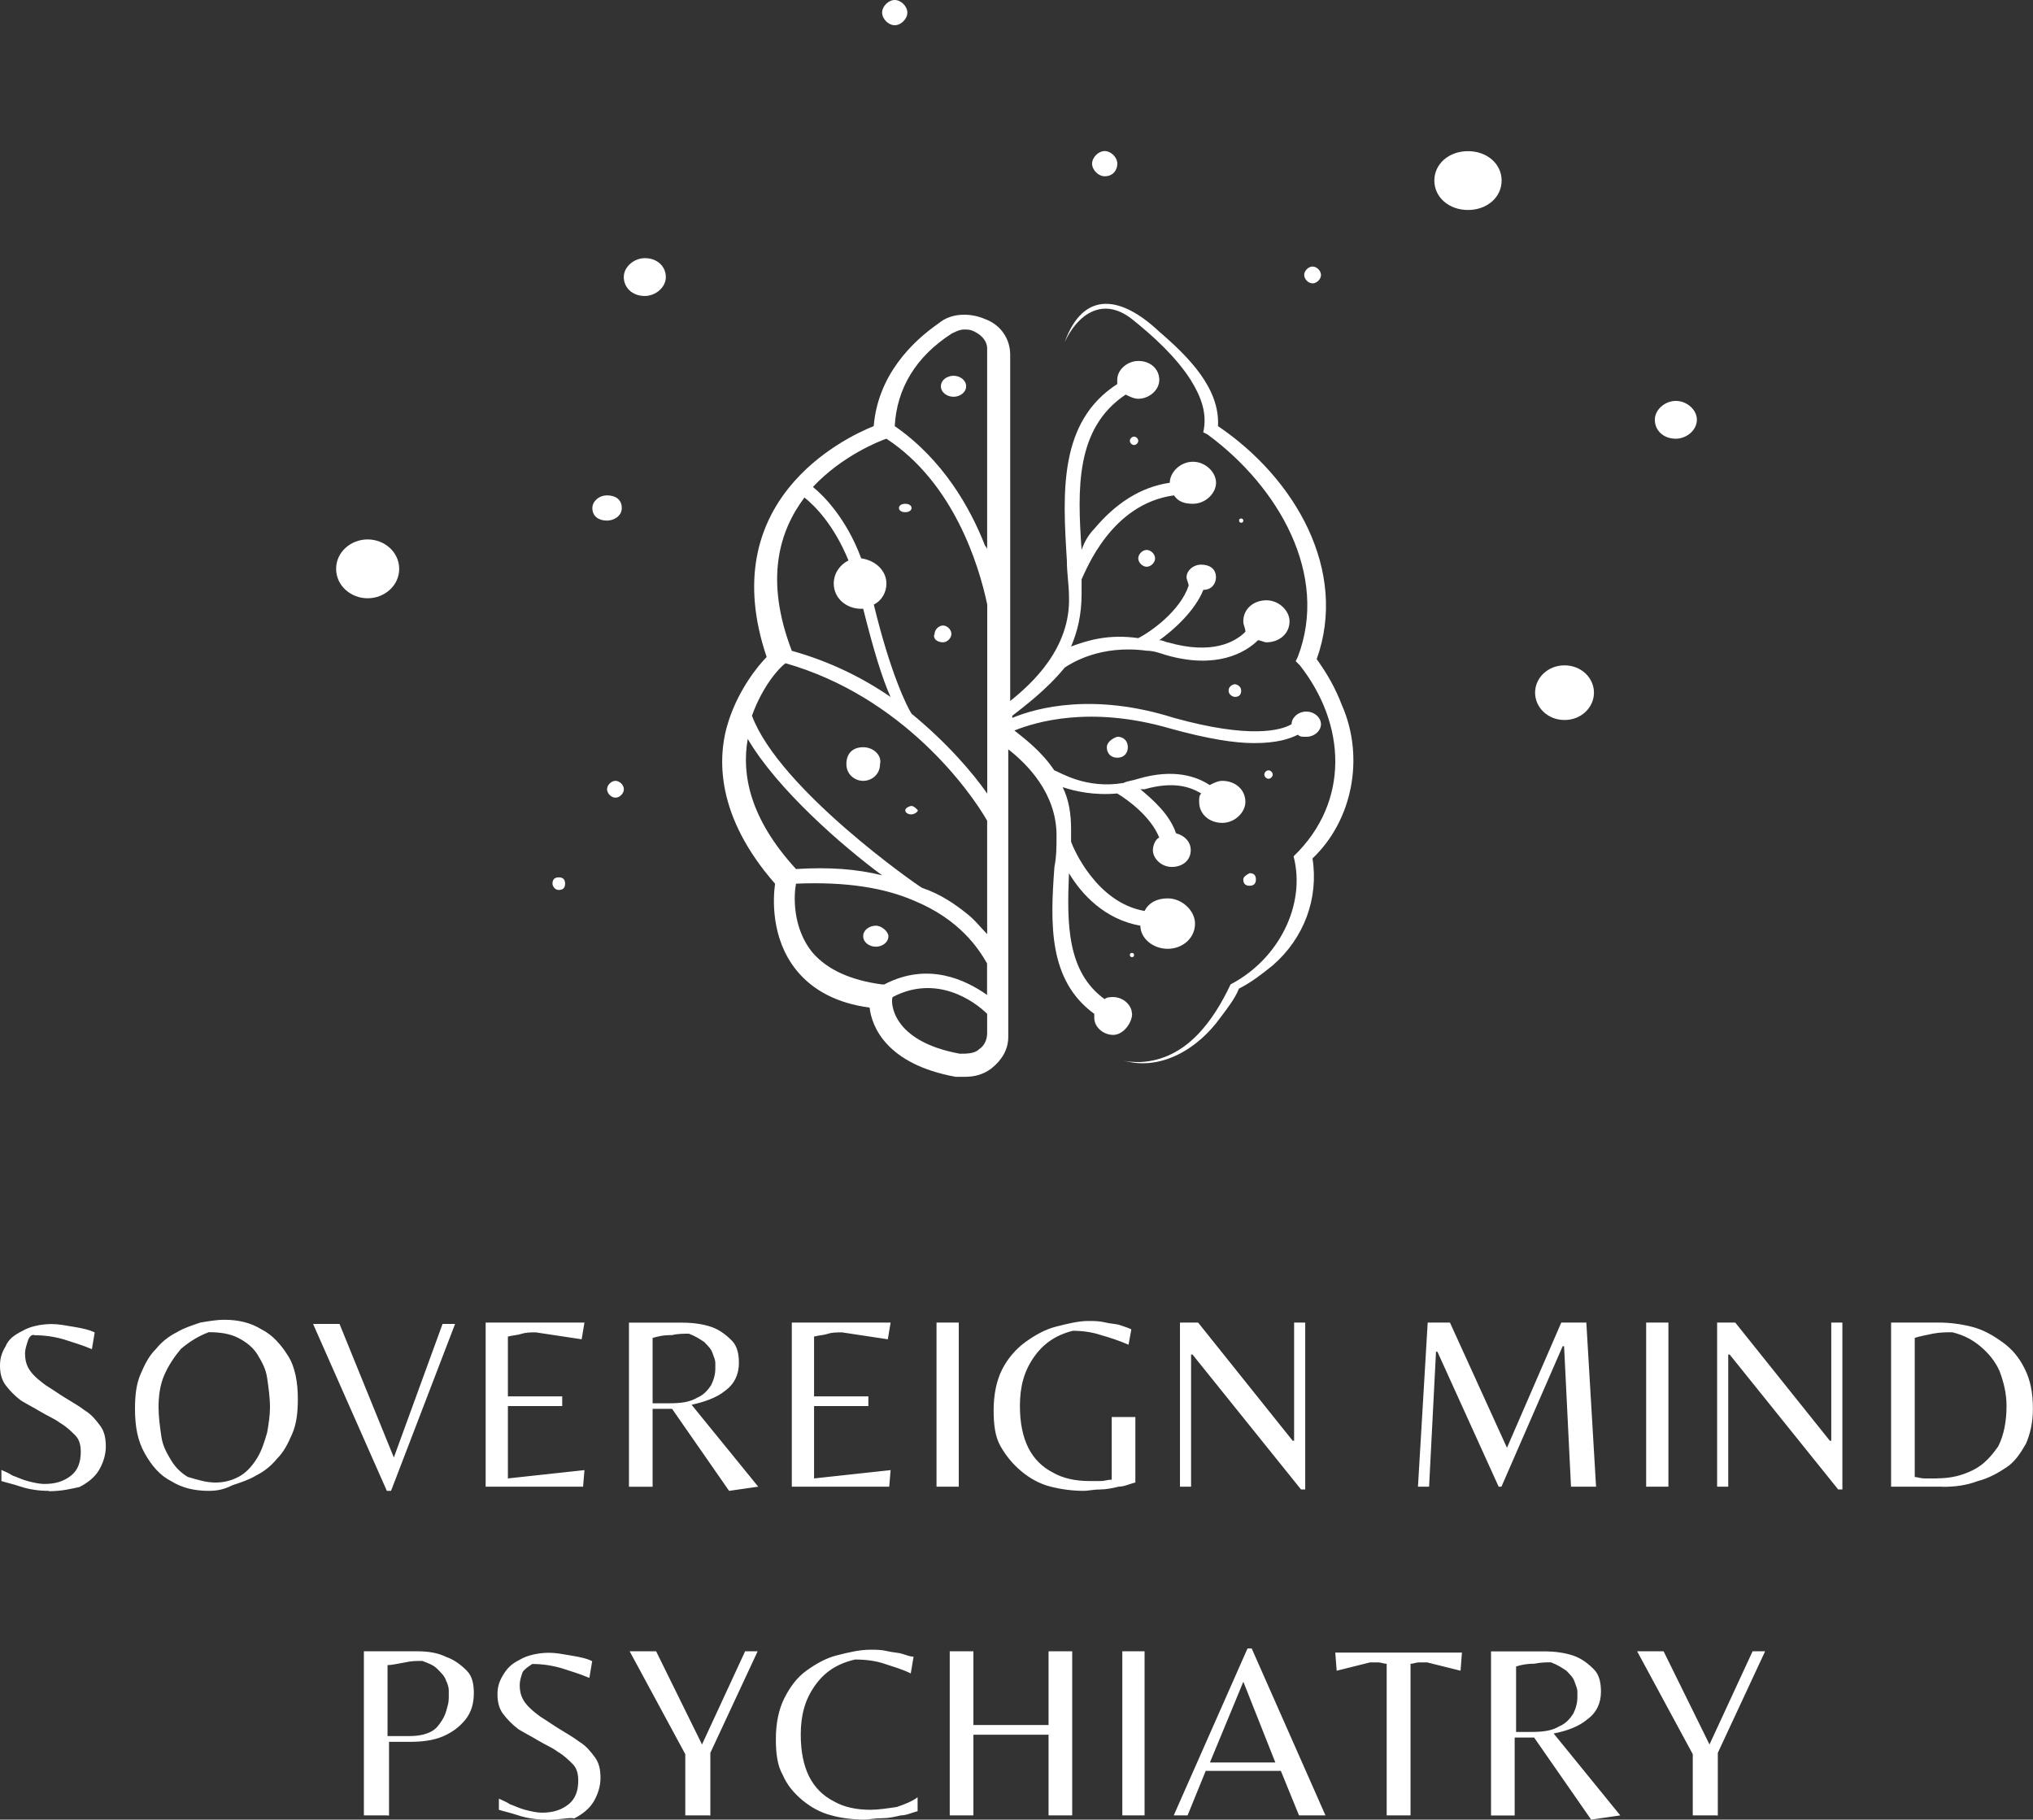 <svg xmlns="http://www.w3.org/2000/svg" width="200" height="179" viewBox="0 0 200 179" fill="none"><rect x="0" y="0" width="200" height="179" fill="#333333" stroke="none"/><g clip-path="url(#clip0_6_574)"><path d="M132.015 69.381C131.394 67.727 130.567 66.28 129.533 64.841C132.635 56.166 127.465 47.087 119.821 41.918C120.028 38.205 116.925 35.104 114.038 32.623C110.324 29.117 106.601 28.497 104.74 33.657C105.981 30.969 108.454 29.117 111.35 31.383C113.418 33.036 115.684 35.095 117.132 37.37C118.166 39.023 118.787 40.678 118.373 42.53L118.787 42.736C125.81 47.896 130.765 56.571 127.671 64.626L127.465 65.039L127.878 65.453C132.42 71.233 132.834 78.874 127.258 84.241C128.499 88.987 125.81 94.363 121.062 96.835C119.407 100.341 116.727 104.27 112.177 104.476C111.556 104.476 110.936 104.476 110.315 104.27C114.236 105.51 117.959 103.029 120.028 100.143C120.648 99.316 121.475 98.282 121.889 97.249C123.13 96.629 124.164 95.802 125.198 94.975C128.301 92.287 129.74 88.367 129.119 84.448C133.04 80.735 134.281 74.532 132.015 69.372V69.381Z" fill="white"></path><path d="M111.358 99.738C111.358 98.911 110.531 98.084 109.497 98.084C109.29 98.084 108.876 98.084 108.669 98.291C104.955 95.603 104.955 90.857 105.162 85.903C106.403 87.971 108.669 90.443 112.185 91.064C112.185 92.304 113.426 93.338 114.874 93.338C116.322 93.338 117.563 92.304 117.563 90.857C117.563 89.616 116.322 88.376 114.874 88.376C113.84 88.376 113.013 88.789 112.599 89.616C107.851 88.789 105.576 83.422 105.369 82.802V81.562C105.369 80.115 105.162 78.667 104.542 77.436C105.782 77.849 107.644 78.263 109.91 78.056C110.944 78.676 113.22 80.33 114.038 82.389C113.625 82.596 113.418 83.216 113.418 83.629C113.418 84.456 114.245 85.283 115.279 85.283C116.313 85.283 117.141 84.663 117.141 83.629C117.141 82.802 116.52 82.182 115.693 81.975C115.072 80.115 113.418 78.667 112.185 77.642H112.599C115.495 76.815 117.141 77.436 118.175 78.056C117.968 78.263 117.968 78.469 117.968 78.883C117.968 80.123 119.002 80.95 120.243 80.95C121.484 80.95 122.518 79.916 122.518 78.883C122.518 77.642 121.484 76.815 120.243 76.815C119.829 76.815 119.416 77.022 119.002 77.229C117.761 76.402 115.495 75.575 111.979 76.609C111.358 76.815 110.944 76.815 110.531 77.022C106.817 77.642 104.335 75.988 103.714 75.781C102.473 73.921 100.819 72.68 99.793 71.862C101.861 71.035 107.23 69.381 115.081 71.655C118.795 72.689 121.484 73.102 123.345 73.102C125.62 73.102 126.853 72.689 127.68 72.275C127.887 72.482 128.094 72.482 128.507 72.482C129.335 72.482 129.955 71.862 129.955 71.242C129.955 70.621 129.335 70.001 128.507 70.001C127.68 70.001 127.06 70.621 127.06 71.242C126.025 71.862 122.932 72.689 115.495 70.621C107.644 68.141 102.068 69.588 99.586 70.621V70.415C100.62 69.588 102.896 67.934 104.748 65.668C105.369 65.255 108.256 63.394 112.806 64.014C113.426 64.014 114.047 64.221 114.667 64.428C119.623 65.875 122.518 64.221 123.759 62.98C123.966 62.98 124.379 63.187 124.586 63.187C125.827 63.187 126.861 62.36 126.861 61.12C126.861 60.086 125.827 59.052 124.586 59.052C123.345 59.052 122.311 59.879 122.311 61.12C122.311 61.533 122.518 61.74 122.518 62.153C121.484 63.187 119.209 64.428 114.874 63.187C114.667 63.187 114.46 62.98 114.047 62.98C115.495 61.947 117.554 60.086 118.382 58.027C119.209 58.027 119.623 57.407 119.623 56.787C119.623 55.96 119.002 55.546 118.175 55.546C117.347 55.546 116.727 56.166 116.727 56.787C116.727 56.993 116.934 57.407 116.934 57.614C116.106 60.094 113.22 62.153 111.979 62.774C109.083 62.36 107.023 62.98 105.369 63.601C105.989 62.153 106.403 60.499 106.403 58.441V56.993C106.817 56.166 109.298 49.559 115.495 48.732C115.908 49.352 116.529 49.559 117.356 49.559C118.597 49.559 119.631 48.525 119.631 47.492C119.631 46.458 118.597 45.424 117.356 45.424C116.115 45.424 115.081 46.458 115.081 47.492C112.185 47.905 109.712 49.559 107.644 52.031C107.023 52.652 106.61 53.479 106.403 54.099C105.989 48.112 105.782 42.125 110.738 38.817C111.151 39.024 111.565 39.23 111.979 39.23C113.013 39.23 114.047 38.403 114.047 37.37C114.047 36.336 113.22 35.509 111.979 35.509C110.944 35.509 109.91 36.336 109.91 37.37V37.783C104.128 41.496 104.542 48.517 104.955 55.124C104.955 56.364 105.162 57.605 105.162 58.63C105.369 63.79 101.448 67.305 99.379 68.959V34.889C99.379 33.441 98.552 31.994 96.898 31.383C95.45 30.762 93.588 30.762 92.356 31.796C89.667 33.657 86.367 36.956 85.953 41.918C82.851 43.158 70.252 49.352 75.422 64.634C74.595 65.461 72.734 67.736 71.708 70.828C70.467 74.541 70.467 80.33 76.249 86.937C76.043 88.384 75.836 92.304 78.318 95.405C79.972 97.473 82.446 98.713 85.548 99.118C85.755 100.979 87.203 104.692 94.019 105.932H94.847C95.881 105.932 96.708 105.725 97.535 105.105C98.569 104.278 99.19 103.244 99.19 102.004V73.714C101.051 75.161 103.938 78.047 103.938 82.182C103.938 83.216 103.938 84.249 103.731 85.283C103.318 90.857 103.111 96.43 107.652 99.738V100.152C107.652 100.979 108.48 101.806 109.514 101.806C110.548 101.806 111.375 100.565 111.375 99.738H111.358ZM79.136 48.939C80.171 49.766 82.032 51.627 83.471 55.133C82.644 55.546 82.023 56.373 82.023 57.407C82.023 58.854 83.264 59.888 84.712 59.888H84.919C85.953 64.014 86.78 66.702 87.608 68.563C84.919 66.702 81.618 65.056 77.895 64.023C75.207 57.002 76.655 52.255 79.136 48.947V48.939ZM78.309 85.49C73.768 80.537 72.94 76.195 73.561 72.689C76.456 77.642 82.859 83.216 86.78 86.11C84.299 85.49 81.618 85.283 78.309 85.49ZM97.113 101.59C97.113 102.211 96.906 102.831 96.286 103.244C95.872 103.658 95.045 103.658 94.424 103.658C87.608 102.417 87.608 98.498 87.814 98.084C92.149 95.81 95.872 98.498 97.113 99.738C97.113 99.532 97.113 101.599 97.113 101.599V101.59ZM97.113 97.878C95.045 96.43 91.331 94.57 86.987 96.844H86.78C83.678 96.43 81.412 95.397 79.964 93.743C77.895 91.262 78.102 87.962 78.309 86.929C83.264 86.722 86.987 87.342 89.874 88.583C94.416 90.443 96.277 93.329 97.104 94.776C97.104 94.57 97.104 97.878 97.104 97.878H97.113ZM97.113 91.891C96.493 91.27 95.872 90.443 95.045 89.823C94.011 88.996 92.563 87.962 90.71 87.342C90.296 87.135 76.663 77.634 73.975 70.406C75.009 67.512 76.663 65.659 77.284 65.246C88.849 68.554 95.458 77.84 97.113 80.735V91.882V91.891ZM97.113 78.056C95.665 75.988 93.192 73.102 89.676 70.208C89.262 69.588 87.608 66.288 85.962 59.474C86.789 59.061 87.203 58.234 87.203 57.407C87.203 56.166 86.168 55.133 84.721 54.926C83.273 51.006 81.007 48.732 79.972 47.905C82.868 44.804 86.582 43.365 87.203 43.158C93.812 47.492 96.294 55.546 97.122 59.474C97.122 59.268 97.122 78.056 97.122 78.056H97.113ZM97.113 54.099C97.113 53.961 97.044 53.823 96.906 53.685C95.458 49.972 92.778 45.217 88.021 41.918C88.228 38.205 90.09 35.104 93.597 32.83C94.011 32.623 94.424 32.416 94.838 32.416C95.252 32.416 95.458 32.416 95.872 32.623C96.699 33.036 97.113 33.657 97.113 34.277V54.099Z" fill="white"></path><path d="M111.565 42.952C111.358 42.952 111.151 43.158 111.151 43.365C111.151 43.572 111.358 43.779 111.565 43.779C111.772 43.779 111.979 43.572 111.979 43.365C111.979 43.158 111.772 42.952 111.565 42.952Z" fill="white"></path><path d="M122.311 51.213C122.311 51.006 122.104 51.006 122.104 51.006C121.967 51.006 121.898 51.075 121.898 51.213C121.898 51.42 122.104 51.42 122.104 51.42C122.242 51.42 122.311 51.351 122.311 51.213Z" fill="white"></path><path d="M111.979 54.926C111.979 55.339 112.392 55.753 112.806 55.753C113.22 55.753 113.633 55.339 113.633 54.926C113.633 54.512 113.22 54.099 112.806 54.099C112.392 54.099 111.979 54.512 111.979 54.926Z" fill="white"></path><path d="M120.864 67.934C120.864 68.347 121.277 68.554 121.484 68.554C121.898 68.554 122.104 68.347 122.104 67.934C122.104 67.52 121.691 67.314 121.484 67.314C121.277 67.314 120.864 67.52 120.864 67.934Z" fill="white"></path><path d="M124.38 76.195C124.38 76.402 124.586 76.609 124.793 76.609C125 76.609 125.207 76.402 125.207 76.195C125.207 75.988 125 75.781 124.793 75.781C124.586 75.781 124.38 75.988 124.38 76.195Z" fill="white"></path><path d="M122.311 86.515C122.311 86.929 122.518 87.135 122.932 87.135C123.345 87.135 123.552 86.929 123.552 86.515C123.552 86.102 123.345 85.895 122.932 85.895C122.518 86.102 122.311 86.308 122.311 86.515Z" fill="white"></path><path d="M108.885 73.507C108.885 74.127 109.299 74.541 109.919 74.541C110.539 74.541 110.953 74.127 110.953 73.507C110.953 72.887 110.539 72.474 109.919 72.474C109.299 72.68 108.885 73.094 108.885 73.507Z" fill="white"></path><path d="M111.151 93.949C111.151 94.156 111.358 94.156 111.358 94.156C111.496 94.156 111.565 94.087 111.565 93.949C111.565 93.743 111.358 93.743 111.358 93.743C111.22 93.743 111.151 93.811 111.151 93.949Z" fill="white"></path><path d="M93.804 36.965C93.183 36.965 92.563 37.378 92.563 37.998C92.563 38.619 93.183 39.032 93.804 39.032C94.424 39.032 95.045 38.619 95.045 37.998C95.045 37.378 94.424 36.965 93.804 36.965Z" fill="white"></path><path d="M89.055 49.559C88.642 49.559 88.435 49.766 88.435 49.972C88.435 50.179 88.642 50.386 89.055 50.386C89.469 50.386 89.676 50.179 89.676 49.972C89.676 49.766 89.469 49.559 89.055 49.559Z" fill="white"></path><path d="M92.77 63.187C93.183 63.187 93.597 62.774 93.597 62.36C93.597 61.947 93.183 61.533 92.77 61.533C92.356 61.533 91.942 61.947 91.942 62.36C91.736 62.774 92.149 63.187 92.77 63.187Z" fill="white"></path><path d="M84.919 73.507C83.885 73.507 83.264 74.127 83.264 75.161C83.264 76.195 84.092 76.815 84.919 76.815C85.746 76.815 86.574 76.195 86.574 75.161C86.78 74.334 85.953 73.507 84.919 73.507Z" fill="white"></path><path d="M89.676 79.287C89.469 79.287 89.055 79.494 89.055 79.701C89.055 79.908 89.262 80.115 89.676 80.115C89.883 80.115 90.296 79.908 90.296 79.701C90.09 79.494 89.883 79.287 89.676 79.287Z" fill="white"></path><path d="M86.16 91.064C85.539 91.064 84.919 91.477 84.919 92.097C84.919 92.718 85.539 93.131 86.16 93.131C86.78 93.131 87.401 92.718 87.401 92.097C87.401 91.684 86.78 91.064 86.16 91.064Z" fill="white"></path><path d="M129.128 27.876C129.541 27.876 129.955 27.463 129.955 27.049C129.955 26.636 129.541 26.222 129.128 26.222C128.714 26.222 128.301 26.636 128.301 27.049C128.301 27.463 128.714 27.876 129.128 27.876Z" fill="white"></path><path d="M144.416 14.869C142.554 14.869 141.106 16.109 141.106 17.763C141.106 19.417 142.554 20.657 144.416 20.657C146.277 20.657 147.725 19.417 147.725 17.763C147.725 16.109 146.277 14.869 144.416 14.869Z" fill="white"></path><path d="M164.865 39.437C163.831 39.437 162.797 40.264 162.797 41.298C162.797 42.331 163.625 43.158 164.865 43.158C165.9 43.158 166.934 42.331 166.934 41.298C166.934 40.264 165.9 39.437 164.865 39.437Z" fill="white"></path><path d="M153.912 65.453C152.258 65.453 151.017 66.693 151.017 68.14C151.017 69.588 152.258 70.828 153.912 70.828C155.567 70.828 156.808 69.588 156.808 68.14C156.808 66.693 155.567 65.453 153.912 65.453Z" fill="white"></path><path d="M88.021 2.481C88.642 2.481 89.262 1.861 89.262 1.24C89.262 0.62 88.642 0 88.021 0C87.401 0 86.78 0.62 86.78 1.24C86.78 1.861 87.401 2.481 88.021 2.481Z" fill="white"></path><path d="M63.435 25.395C62.401 25.395 61.367 26.222 61.367 27.256C61.367 28.29 62.194 29.117 63.435 29.117C64.469 29.117 65.503 28.29 65.503 27.256C65.503 26.222 64.676 25.395 63.435 25.395Z" fill="white"></path><path d="M61.169 49.972C61.169 49.145 60.548 48.732 59.721 48.732C58.893 48.732 58.273 49.352 58.273 49.972C58.273 50.8 58.893 51.213 59.721 51.213C60.341 51.213 61.169 50.8 61.169 49.972Z" fill="white"></path><path d="M36.169 53.065C34.514 53.065 33.066 54.306 33.066 55.96C33.066 57.614 34.514 58.854 36.169 58.854C37.823 58.854 39.271 57.614 39.271 55.96C39.271 54.306 37.823 53.065 36.169 53.065Z" fill="white"></path><path d="M60.548 76.815C60.134 76.815 59.721 77.229 59.721 77.642C59.721 78.056 60.134 78.469 60.548 78.469C60.962 78.469 61.375 78.056 61.375 77.642C61.375 77.229 60.962 76.815 60.548 76.815Z" fill="white"></path><path d="M54.972 86.308C54.559 86.308 54.352 86.515 54.352 86.929C54.352 87.135 54.559 87.549 54.972 87.549C55.386 87.549 55.593 87.342 55.593 86.929C55.593 86.515 55.386 86.308 54.972 86.308Z" fill="white"></path><path d="M108.678 17.341C109.505 17.341 109.919 16.721 109.919 16.101C109.919 15.48 109.298 14.86 108.678 14.86C108.057 14.86 107.437 15.48 107.437 16.101C107.437 16.721 108.057 17.341 108.678 17.341Z" fill="white"></path><path d="M4.791 146.661C3.835 146.661 2.878 146.523 2.051 146.248C1.232 145.972 0.543 145.834 0.138 145.696V144.602C0.414 144.74 0.819 144.878 1.232 145.154C1.646 145.292 2.189 145.567 2.74 145.705C3.292 145.843 3.835 145.981 4.386 145.981C5.481 145.981 6.3 145.705 6.989 145.162C7.678 144.62 7.946 143.793 7.946 142.836C7.946 142.156 7.808 141.605 7.394 141.191C6.98 140.778 6.575 140.373 5.886 139.959C5.334 139.546 4.654 139.279 3.973 138.865C3.292 138.452 2.74 138.185 2.06 137.771C1.508 137.358 0.965 136.815 0.552 136.264C0.138 135.712 0 135.032 0 134.351C0 133.671 0.138 133.119 0.552 132.439C0.827 131.758 1.37 131.345 2.198 130.931C2.878 130.518 3.981 130.251 5.076 130.251C5.757 130.251 6.446 130.389 7.265 130.526C8.083 130.664 8.773 130.802 9.316 131.078L9.04 132.723C8.083 132.31 7.127 132.043 6.3 131.767C5.343 131.491 4.386 131.353 3.421 131.353C3.145 131.216 2.87 131.491 2.74 131.905C2.611 132.318 2.465 132.723 2.465 133.137C2.465 133.817 2.603 134.368 3.016 134.92C3.43 135.471 3.973 135.876 4.524 136.289C5.205 136.703 5.757 137.108 6.437 137.521C7.118 137.935 7.808 138.34 8.351 138.753C9.031 139.167 9.445 139.709 9.859 140.261C10.272 140.812 10.41 141.493 10.41 142.311C10.41 143.129 10.134 143.956 9.729 144.637C9.324 145.317 8.635 145.869 7.816 146.282C7.135 146.42 6.17 146.696 4.809 146.696L4.791 146.661ZM20.536 146.661C19.166 146.661 17.933 146.386 16.839 145.705C15.745 145.154 14.926 144.198 14.236 142.966C13.547 141.734 13.28 140.364 13.28 138.59C13.28 137.22 13.418 136.126 13.831 135.17C14.245 134.213 14.65 133.386 15.339 132.706C15.891 132.025 16.572 131.474 17.391 131.06C18.071 130.647 18.899 130.38 19.717 130.104C20.536 129.966 21.363 129.829 22.044 129.829C23.414 129.829 24.647 130.104 25.741 130.785C26.836 131.336 27.654 132.292 28.344 133.386C29.033 134.48 29.3 135.988 29.3 137.625C29.3 138.994 29.162 140.088 28.749 141.045C28.335 142.001 27.93 142.828 27.241 143.508C26.689 144.189 26.008 144.74 25.19 145.154C24.509 145.567 23.681 145.834 22.863 146.11C22.044 146.523 21.355 146.661 20.536 146.661ZM21.217 145.843C22.173 145.843 23.001 145.567 23.681 145.162C24.362 144.749 24.914 144.068 25.328 143.379C25.741 142.699 26.008 141.872 26.284 140.915C26.422 140.097 26.56 139.27 26.56 138.452C26.56 137.495 26.422 136.539 26.284 135.574C26.146 134.61 25.733 133.929 25.328 133.249C24.914 132.568 24.233 132.017 23.414 131.603C22.596 131.19 21.631 131.052 20.536 131.052C19.442 131.465 18.623 132.008 17.796 132.697C17.115 133.516 16.563 134.343 16.15 135.299C15.736 136.255 15.598 137.349 15.598 138.443C15.598 139.399 15.736 140.355 15.874 141.32C16.012 142.277 16.425 142.966 16.83 143.646C17.235 144.327 17.787 144.878 18.476 145.292C19.433 145.567 20.26 145.843 21.217 145.843ZM38.469 146.661H38.056L30.8 130.242H33.402L38.745 143.379L43.537 130.242H44.769L38.469 146.661ZM57.359 146.248H47.777V130.104H57.497L57.222 131.75L52.706 131.069C52.292 131.069 51.749 131.069 51.336 131.207C50.922 131.345 50.517 131.345 49.965 131.483V137.366H55.309V138.322H49.965V145.438L57.497 144.62L57.359 146.265V146.248ZM74.604 146.248L71.725 146.661L66.115 138.59H64.202V146.256H61.875V130.113H67.08C68.175 130.113 69.131 130.251 69.959 130.526C70.786 130.802 71.467 131.345 72.01 131.896C72.553 132.447 72.691 133.266 72.691 134.084C72.691 135.178 72.277 136.134 71.32 136.824C70.502 137.504 69.269 137.918 68.037 138.193L74.604 146.265V146.248ZM64.202 131.612V138.047H65.848C67.08 138.047 67.899 137.909 68.588 137.495C69.269 137.22 69.683 136.677 69.959 136.264C70.234 135.712 70.372 135.17 70.372 134.618V134.067C70.372 133.791 70.234 133.516 70.097 133.111C69.959 132.697 69.683 132.43 69.278 132.017C68.864 131.741 68.459 131.465 67.77 131.198C67.356 131.198 66.675 131.198 66.124 131.336C65.167 131.336 64.754 131.474 64.211 131.612H64.202ZM87.478 146.248H77.896V130.104H87.616L87.341 131.75L82.825 131.069C82.411 131.069 81.868 131.069 81.455 131.207C81.041 131.345 80.636 131.345 80.085 131.483V137.366H85.427V138.322H80.085V145.438L87.616 144.62L87.478 146.265V146.248ZM94.321 146.248H92.132V130.104H94.321V146.248ZM106.644 146.661C105.55 146.661 104.455 146.523 103.361 146.248C102.266 145.972 101.31 145.429 100.483 144.74C99.655 144.051 98.975 143.233 98.432 142.277C97.88 141.32 97.751 140.088 97.751 138.719C97.751 137.211 98.026 135.842 98.57 134.747C99.121 133.653 99.94 132.697 100.896 132.008C101.853 131.328 102.809 130.776 103.904 130.501C104.998 130.225 106.093 129.949 107.049 129.949C107.601 129.949 108.144 129.949 108.695 130.087C109.247 130.225 109.79 130.225 110.203 130.363C110.617 130.501 111.022 130.638 111.298 130.776L111.022 132.284C110.065 131.87 109.238 131.603 108.282 131.328C107.463 131.052 106.498 130.914 105.541 130.914C103.895 131.328 102.663 132.146 101.706 133.516C100.75 134.885 100.336 136.393 100.336 138.305C100.336 139.951 100.612 141.312 101.155 142.414C101.706 143.508 102.525 144.327 103.619 144.878C104.576 145.429 105.808 145.696 107.179 145.696H108.273C108.687 145.696 108.954 145.559 109.367 145.559V139.399H111.694V145.834C111.143 145.972 110.6 146.248 110.048 146.248C109.497 146.386 108.816 146.523 108.264 146.523C107.584 146.523 107.032 146.661 106.618 146.661H106.644ZM128.404 146.523H127.99L117.313 133.249H117.175V146.248H116.081V130.104H117.865L127.172 141.734H127.31V130.104H128.404V146.523ZM140.589 146.248H139.495L140.452 130.104H142.64L148.251 142.423L153.594 130.104H156.058L157.015 146.248H154.55L153.869 132.43H153.731L147.708 146.248H147.432L141.408 132.973H141.27L140.589 146.248ZM164.133 146.248H161.944V130.104H164.133V146.248ZM181.248 146.523H180.834L170.157 133.249H170.019V146.248H168.925V130.104H170.708L180.016 141.734H180.153V130.104H181.248V146.523ZM191.107 146.248H186.039V130.104H190.693C191.787 130.104 192.882 130.242 193.976 130.518C195.071 130.793 196.027 131.336 196.984 132.025C197.94 132.706 198.63 133.533 199.173 134.627C199.724 135.721 199.991 136.953 199.991 138.598C199.991 139.968 199.716 141.062 199.311 142.018C198.759 142.974 198.216 143.801 197.397 144.344C196.579 144.895 195.614 145.438 194.519 145.714C193.425 146.127 192.33 146.265 191.098 146.265L191.107 146.248ZM190.555 145.429C191.925 145.429 193.02 145.154 194.114 144.611C195.209 144.06 195.898 143.241 196.579 142.285C197.13 141.191 197.397 139.821 197.397 138.314C197.397 137.082 197.122 135.988 196.717 134.894C196.303 133.938 195.622 133.111 194.804 132.43C193.985 131.75 193.158 131.336 192.063 131.06C191.512 131.06 190.831 131.06 190.15 131.198C189.469 131.336 188.78 131.474 188.366 131.612V145.3C188.642 145.3 188.918 145.438 189.323 145.438C189.874 145.438 190.279 145.438 190.555 145.438V145.429ZM38.125 178.586H35.798V162.443H41.003C42.098 162.443 43.054 162.581 43.881 162.994C44.7 163.27 45.389 163.813 45.932 164.364C46.484 164.915 46.613 165.734 46.613 166.552C46.613 167.646 46.337 168.464 45.795 169.154C45.243 169.834 44.562 170.386 43.606 170.799C42.649 171.213 41.555 171.35 40.322 171.35H38.271V178.604H38.133L38.125 178.586ZM38.125 163.804V170.782H40.314C41.132 170.782 41.822 170.644 42.365 170.368C42.916 170.093 43.183 169.688 43.459 169.274C43.735 168.861 43.873 168.456 44.011 167.905C44.149 167.491 44.149 167.086 44.149 166.811V166.259C44.149 165.984 44.011 165.579 43.873 165.303C43.735 164.889 43.459 164.622 43.054 164.209C42.649 163.795 42.235 163.658 41.546 163.391C40.995 163.391 40.452 163.391 39.9 163.528C39.081 163.666 38.53 163.804 38.116 163.804H38.125ZM53.731 179C52.775 179 51.818 178.862 50.991 178.586C50.172 178.311 49.483 178.173 49.078 178.035V176.941C49.354 177.079 49.759 177.217 50.172 177.492C50.586 177.63 51.129 177.906 51.681 178.044C52.232 178.182 52.775 178.319 53.326 178.319C54.421 178.319 55.24 178.044 55.929 177.501C56.618 176.958 56.886 176.131 56.886 175.175C56.886 174.495 56.748 173.943 56.334 173.53C55.92 173.116 55.515 172.711 54.826 172.298C54.274 171.884 53.594 171.617 52.913 171.204C52.232 170.79 51.681 170.523 51 170.11C50.448 169.696 49.905 169.154 49.492 168.602C49.078 168.051 48.94 167.37 48.94 166.69C48.94 166.009 49.078 165.458 49.492 164.777C49.905 164.097 50.31 163.683 51.138 163.27C51.818 162.856 52.921 162.589 54.016 162.589C54.697 162.589 55.386 162.727 56.205 162.865C57.023 163.003 57.713 163.141 58.256 163.416L57.98 165.062C57.023 164.648 56.067 164.381 55.24 164.106C54.283 163.83 53.326 163.692 52.361 163.692C51.948 163.968 51.543 164.243 51.405 164.51C51.267 164.924 51.129 165.329 51.129 165.742C51.129 166.423 51.267 166.974 51.681 167.526C52.094 168.077 52.637 168.482 53.189 168.895C53.869 169.309 54.421 169.714 55.102 170.127C55.782 170.541 56.472 170.945 57.015 171.359C57.696 171.772 58.109 172.315 58.523 172.866C58.937 173.418 59.075 174.098 59.075 174.917C59.075 175.735 58.799 176.562 58.394 177.243C57.989 177.923 57.299 178.475 56.48 178.888C56.067 178.75 55.11 179.026 53.74 179.026L53.731 179ZM69.743 178.586H67.416V172.565L61.944 162.443H64.547L69.062 171.609L73.302 162.443H74.535L69.881 172.436V178.595H69.743V178.586ZM85.083 179C83.988 179 82.756 178.862 81.799 178.586C80.705 178.311 79.748 177.768 78.921 177.079C78.094 176.39 77.413 175.571 77.008 174.615C76.456 173.659 76.327 172.427 76.327 171.057C76.327 169.55 76.603 168.18 77.146 167.086C77.697 165.992 78.378 165.036 79.335 164.347C80.291 163.666 81.248 163.115 82.342 162.839C83.437 162.564 84.531 162.288 85.626 162.288C86.177 162.288 86.72 162.288 87.272 162.426C87.823 162.564 88.366 162.564 88.78 162.701C89.193 162.839 89.598 162.977 89.874 162.977L89.598 164.622C88.78 164.209 87.814 163.942 86.996 163.666C86.177 163.391 85.212 163.253 84.118 163.253C82.334 163.666 81.11 164.485 80.145 165.854C79.188 167.224 78.775 168.732 78.775 170.644C78.775 172.289 79.05 173.65 79.593 174.753C80.145 175.847 80.963 176.665 82.058 177.217C83.014 177.768 84.247 178.035 85.617 178.035C86.436 178.035 87.263 177.897 88.22 177.76C89.038 177.484 89.728 177.208 90.271 176.803V178.173C89.719 178.311 89.176 178.586 88.625 178.586C88.073 178.724 87.392 178.862 86.841 178.862C86.022 178.862 85.471 179 85.057 179H85.083ZM95.76 178.586H93.433V162.443H95.76V169.696H103.154V162.443H105.481V178.586H103.154V170.653H95.76V178.586ZM112.599 178.586H110.41V162.443H112.599V178.586ZM116.839 178.586H115.469L122.725 162.167H123.139L130.395 178.586H127.792L126.008 174.21H118.614L116.83 178.586H116.839ZM122.311 165.449L119.028 173.383H125.465L122.32 165.449H122.311ZM138.745 178.586H136.418V163.675C136.143 163.675 135.867 163.537 135.6 163.537H134.781L131.498 164.355L131.36 162.572H143.821L143.683 164.355L140.4 163.537H139.581C139.305 163.537 139.03 163.675 138.763 163.675V178.586H138.745ZM159.411 178.586L156.532 179L150.922 170.928H149.009V178.595H146.682V162.452H151.887C152.982 162.452 153.938 162.589 154.766 162.865C155.593 163.141 156.274 163.683 156.817 164.235C157.36 164.786 157.497 165.604 157.497 166.423C157.497 167.517 157.084 168.473 156.127 169.162C155.309 169.843 154.214 170.256 152.844 170.532L159.411 178.604V178.586ZM149.147 163.942V170.377H150.655C151.887 170.377 152.706 170.239 153.395 169.826C154.076 169.55 154.49 169.007 154.766 168.594C155.041 168.042 155.179 167.5 155.179 166.948V166.397C155.179 166.121 155.041 165.846 154.903 165.441C154.766 165.027 154.49 164.76 154.085 164.347C153.671 164.071 153.266 163.795 152.577 163.528C152.163 163.528 151.62 163.528 150.931 163.666C150.112 163.666 149.561 163.804 149.147 163.942ZM168.856 178.586H166.529V172.565L161.057 162.443H163.659L168.175 171.609L172.415 162.443H173.647L168.993 172.436V178.595H168.856V178.586Z" fill="white"></path></g><defs><clipPath id="clip0_6_574"><rect width="200" height="179" fill="white"></rect></clipPath></defs></svg>